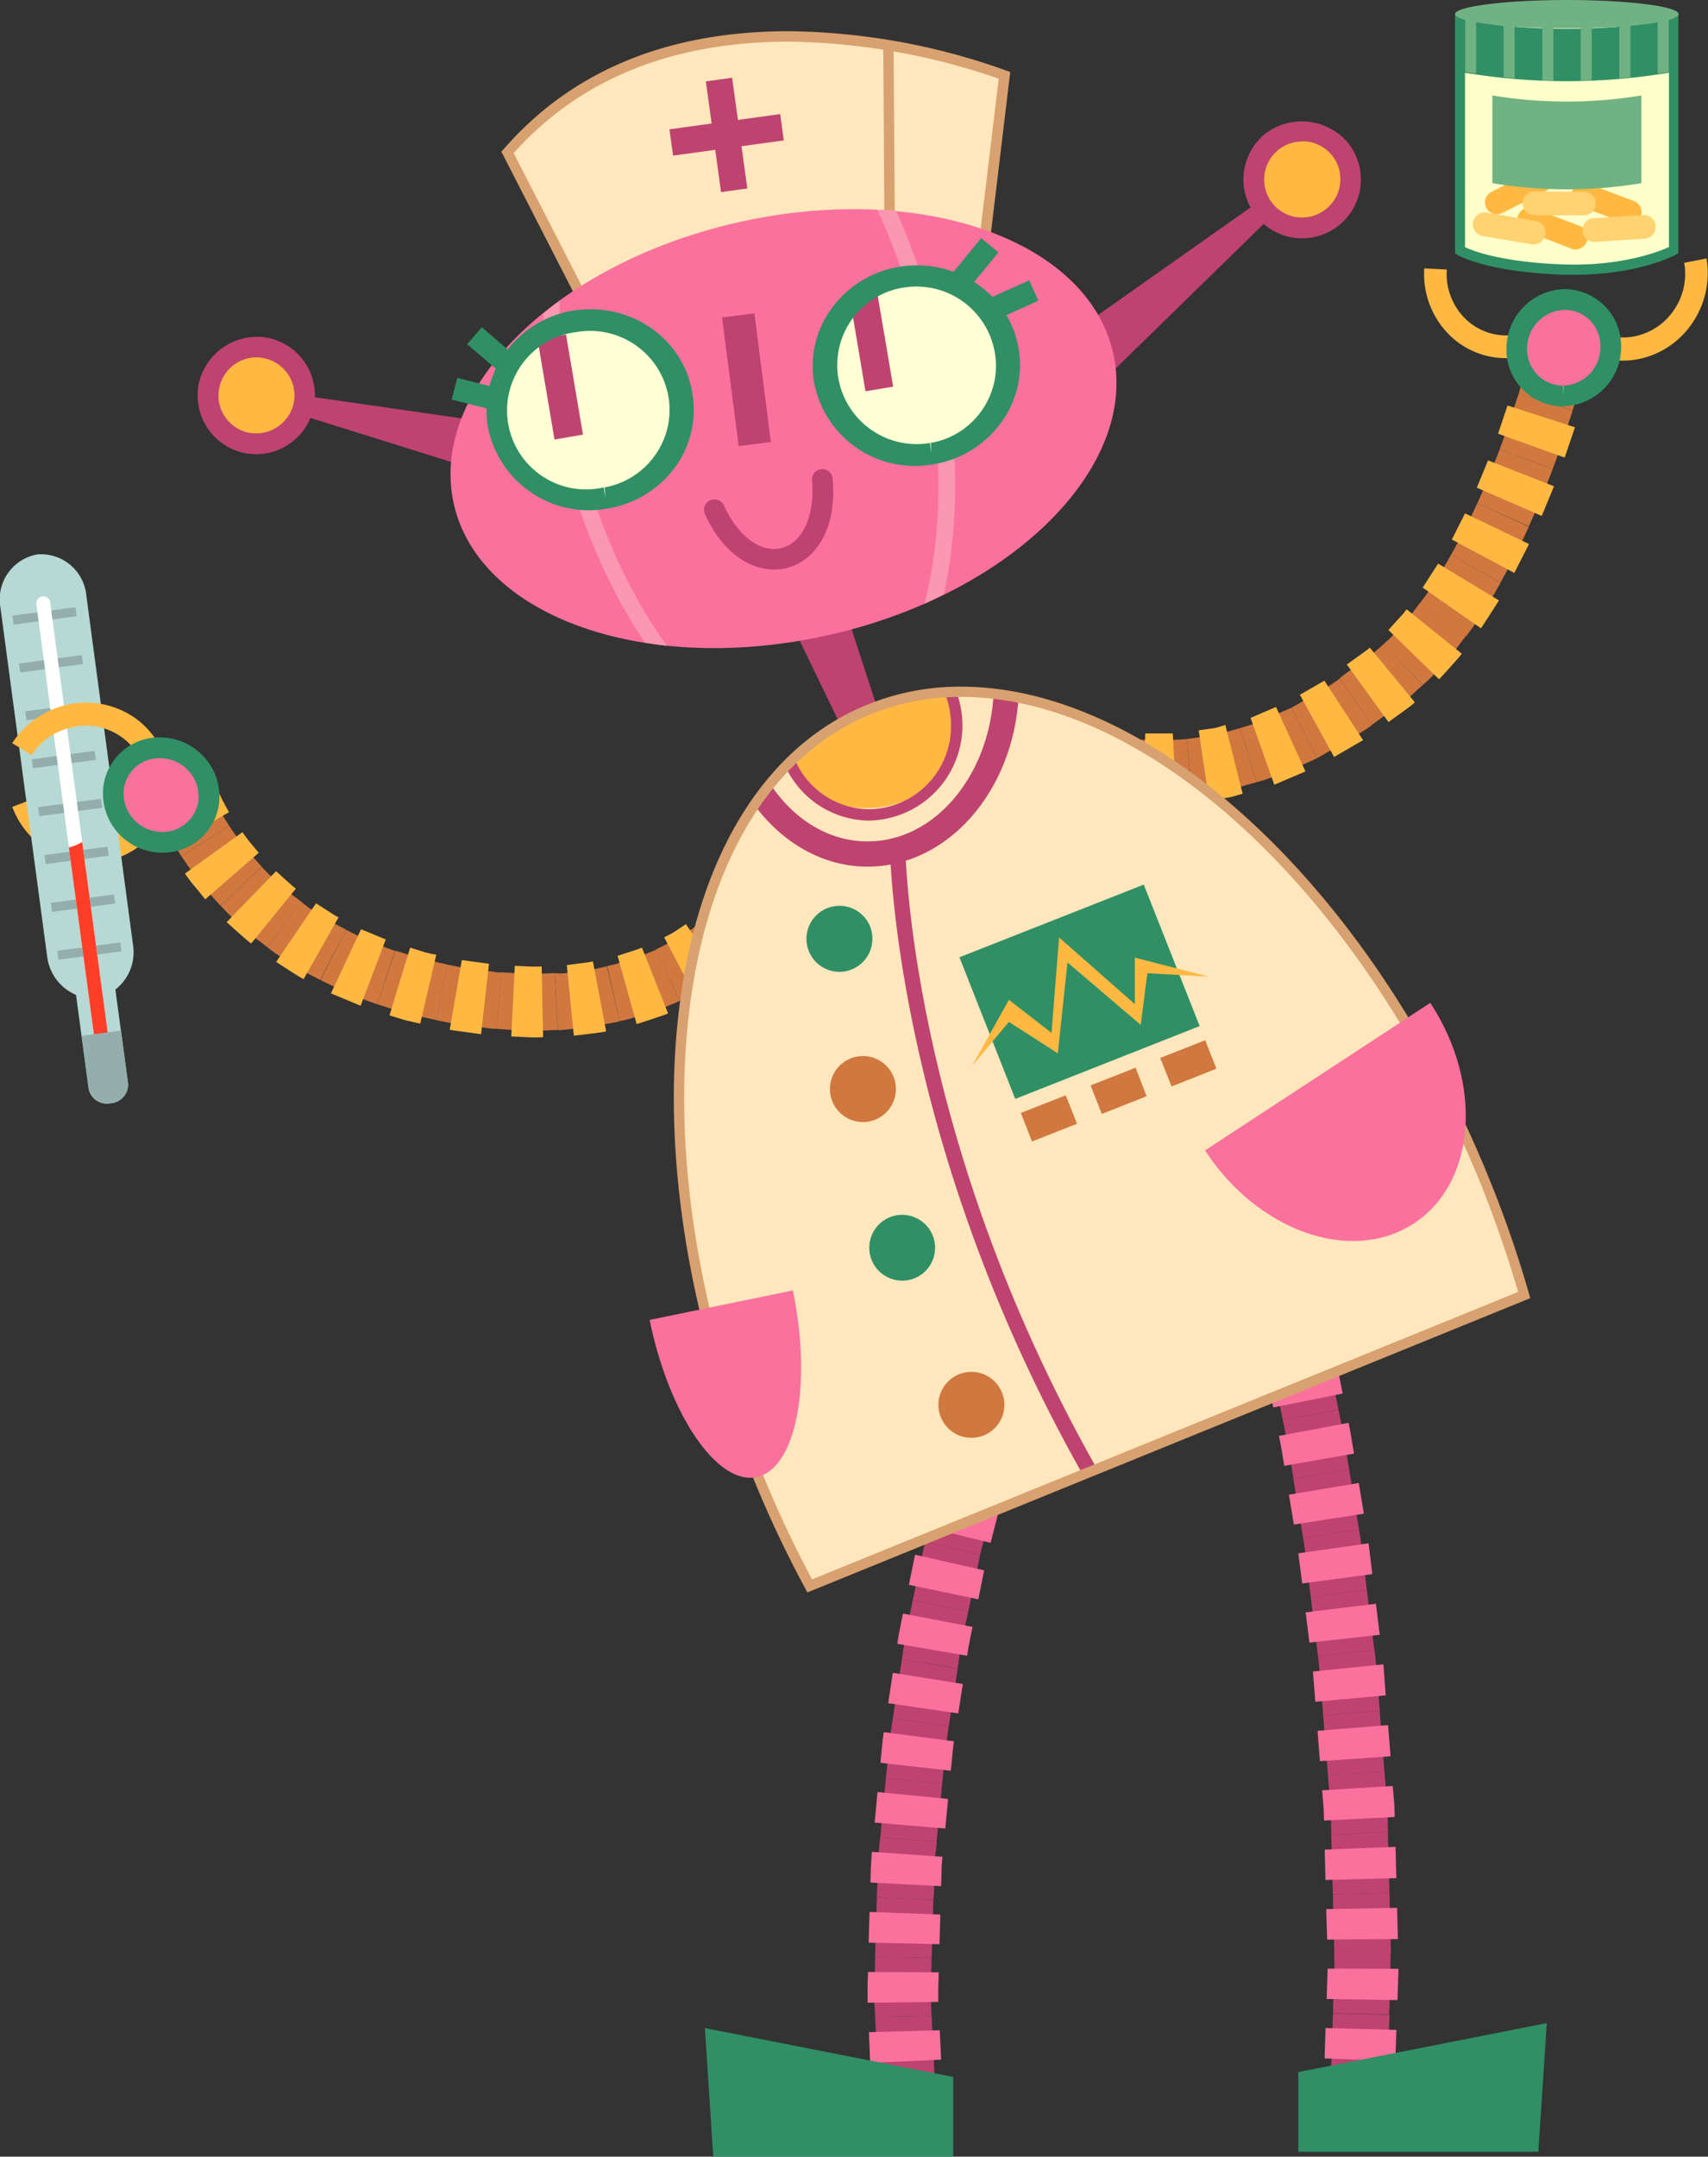 <svg xmlns="http://www.w3.org/2000/svg" viewBox="0 0 241.89 305.32"><rect x="0" y="0" width="241.89" height="305.32" fill="#333333" stroke="none"/><defs><style>.cls-1{fill:#bf4370;}.cls-2{fill:#ffe7bd;}.cls-3{fill:#d8a170;}.cls-4{fill:#d0783f;}.cls-5{fill:#ffb942;}.cls-6{fill:#fb719d;}.cls-7{fill:#fb97b0;}.cls-8{fill:#fffed4;}.cls-9{fill:#308f65;}.cls-10{fill:#b6d9d4;}.cls-11{fill:#93aeab;}.cls-12{fill:#fff;}.cls-13{fill:#ff3e29;}.cls-14{fill:#ffffc9;}.cls-15{fill:#70b283;}.cls-16{fill:#ffd272;}</style></defs><g id="Слой_2" data-name="Слой 2"><g id="_Layer_" data-name="&lt;Layer&gt;"><polygon class="cls-1" points="125.31 103.51 120.91 106.54 109.78 83.51 117.8 80.47 125.31 103.51"/><path class="cls-2" d="M139.27,35.47,82.16,41.65,71.88,21.58C97.1-7.29,142.26,10.67,142.26,10.67Z"/><path class="cls-3" d="M81.75,42.44,71,21.46l.34-.36C81,10,94.58,4.42,111.71,4.42A93.81,93.81,0,0,1,142.54,10l.53.2-3.12,26Zm-9-20.76,9.84,19.19,56-6.06,2.85-23.67A93.84,93.84,0,0,0,111.71,5.9C95.2,5.9,82.1,11.2,72.75,21.68Z"/><polygon class="cls-3" points="125.29 37.81 125.09 6.37 126.55 6.36 126.77 37.81 125.29 37.81"/><path class="cls-4" d="M25.74,121.29s-1.23-1.87-2.27-3.86a29.71,29.71,0,0,1-1.9-4.39l7.64-2.41a26.88,26.88,0,0,0,1.36,3.1c.85,1.64,1.88,3.17,1.88,3.17Z"/><path class="cls-5" d="M23.74,120l-1.13-2-1-2.16,9.19-4.06s.36.81.76,1.6.87,1.6.87,1.6Z"/><path class="cls-4" d="M31.25,128.23s-1.53-1.59-2.91-3.34-2.6-3.6-2.6-3.6l6.71-4.39s1,1.55,2.18,3,2.44,2.8,2.44,2.8Z"/><path class="cls-5" d="M29.06,127.32s-.71-.92-1.46-1.8-1.41-1.85-1.41-1.85l8.15-5.86a17.37,17.37,0,0,0,1.11,1.49c.6.71,1.19,1.43,1.19,1.43Z"/><path class="cls-4" d="M37.86,134.1s-.42-.35-1.08-.84a23.6,23.6,0,0,1-2.34-1.95,43.09,43.09,0,0,1-3.19-3.08l5.82-5.51a29.76,29.76,0,0,0,2.69,2.59,19.57,19.57,0,0,0,2,1.65l.93.7Z"/><path class="cls-5" d="M35.58,133.55c-.09.09-3.48-3-3.48-3l7-7.22s2.74,2.54,2.81,2.46Z"/><path class="cls-4" d="M45.35,138.74s-.49-.27-1.22-.64-1.69-.92-2.61-1.52-1.86-1.18-2.55-1.66-1.11-.82-1.11-.82l4.8-6.44s.37.31.92.73,1.39.86,2.18,1.39A19.75,19.75,0,0,0,48,131.07c.63.32,1,.55,1,.55Z"/><path class="cls-5" d="M43,138.6c-.05.1-3.89-2.42-3.89-2.42l5.65-8.3,2.67,1.72.52.27Z"/><path class="cls-4" d="M53.4,142.17a63.18,63.18,0,0,1-8-3.43L49,131.62a52.56,52.56,0,0,0,6.95,3Z"/><polygon class="cls-5" points="51.07 142.38 46.87 140.63 51.13 131.55 54.63 133 51.07 142.38"/><path class="cls-4" d="M61.78,144.41l-4.24-.95-4.14-1.29L56,134.58l3.65,1.15c1.87.4,3.73.82,3.73.82Z"/><path class="cls-5" d="M59.51,144.91s-1.11-.24-2.2-.5l-2.15-.67,2.93-9.58s.91.27,1.83.57,1.87.42,1.87.42Z"/><path class="cls-4" d="M70.3,145.65a10.4,10.4,0,0,1-1.36-.12c-.79-.11-1.86-.26-2.93-.38-2.14-.25-4.23-.74-4.23-.74l1.58-7.86s1.87.43,3.79.66c.95.11,1.91.25,2.62.34a5.6,5.6,0,0,0,1.19.12Z"/><polygon class="cls-5" points="68.13 146.41 63.69 145.8 65.4 135.92 69.25 136.44 68.13 146.41"/><path class="cls-4" d="M79,145.8s-2.19.15-4.37.09-4.34-.24-4.34-.24l.66-8,3.81.21c1.89,0,3.79-.1,3.79-.1Z"/><path class="cls-5" d="M76.92,146.83a21.15,21.15,0,0,1-2.27,0l-2.24-.1.5-10,1.92.09a18.43,18.43,0,0,0,1.88,0Z"/><path class="cls-4" d="M87.75,144.57c0,.16-8.74,1.49-8.74,1.23l-.45-8,1.17,0c.71-.08,1.63-.22,2.57-.32a20.88,20.88,0,0,0,2.51-.41c.69-.18,1.15-.26,1.15-.26Z"/><path class="cls-5" d="M85.84,146c0,.11-4.57.62-4.57.62l-1-10,3.13-.4.57-.11Z"/><path class="cls-4" d="M96.25,141.71s-.51.23-1.3.55a28.91,28.91,0,0,1-2.88,1.1l-2.95.89-1.37.32L86,136.75l1.13-.25c.66-.19,1.53-.49,2.42-.75a23.84,23.84,0,0,0,2.35-.88l1.08-.44Z"/><path class="cls-5" d="M94.61,143.46c0,.11-4.44,1.51-4.44,1.51l-2.71-9.66s3.48-1.09,3.45-1.17Z"/><path class="cls-4" d="M104,137a36.16,36.16,0,0,1-3.77,2.57c-.94.63-2,1.08-2.73,1.49a10.27,10.27,0,0,1-1.26.61l-3.31-7.28s.41-.18,1-.49,1.43-.69,2.18-1.2a30.11,30.11,0,0,0,3-2Z"/><path class="cls-5" d="M102.8,139.17l-2,1.26c-.5.32-1,.61-1.42.82l-.65.34-4.67-8.9.5-.25a10.7,10.7,0,0,0,1.08-.61c.75-.49,1.5-1,1.5-1Z"/><path class="cls-4" d="M110.65,130.17a26.68,26.68,0,0,1-3.17,3.83,39.56,39.56,0,0,1-3.47,3l-4.9-6.33a34.23,34.23,0,0,0,2.66-2.34,25.59,25.59,0,0,0,2.07-2.42Z"/><path class="cls-5" d="M109.88,132.84s-.83.95-1.69,1.82-1.77,1.66-1.77,1.66L99.8,128.8s.65-.58,1.26-1.19,1.13-1.22,1.13-1.22Z"/><path class="cls-4" d="M215.07,55.75s.61-2,1.16-4c.27-1,.51-2,.71-2.74s.29-1.2.29-1.2l7.83,1.73-.33,1.4c-.2.81-2,7.16-2,7.16Z"/><path class="cls-5" d="M214.71,53.56l1.11-4L225.53,52s-.28,1.11-.59,2.21-.61,2.16-.61,2.16Z"/><path class="cls-4" d="M212.39,63.61s.73-1.94,1.38-3.92l1.3-3.94,7.65,2.36s-.67,2.09-1.36,4.17-1.47,4.13-1.47,4.13Z"/><polygon class="cls-5" points="212.16 61.4 213.5 57.41 223.05 60.49 221.59 64.78 212.16 61.4"/><path class="cls-4" d="M209.22,71.24s.87-1.87,1.65-3.79,1.52-3.84,1.52-3.84l7.5,2.8s-.78,2.06-1.63,4.1-1.74,4-1.74,4Z"/><polygon class="cls-5" points="209.15 69.04 210.74 65.18 220.08 68.84 218.34 73.04 209.15 69.04"/><path class="cls-4" d="M205.51,78.52s1-1.74,1.93-3.58,1.78-3.7,1.78-3.7l7.3,3.32s-.92,2-1.93,4-2.1,3.93-2.1,3.93Z"/><polygon class="cls-5" points="205.61 76.38 207.48 72.68 216.54 77.02 214.46 81.11 205.61 76.38"/><path class="cls-4" d="M201.16,85.3l.75-1c.44-.6,1-1.48,1.5-2.3s1.1-1.7,1.47-2.36l.63-1.13,7,4s-.29.48-.7,1.22-1,1.69-1.62,2.64-1.21,1.9-1.72,2.59l-.86,1.14Z"/><path class="cls-5" d="M201.48,83.19l2.19-3.4L212.28,85s-.62,1-1.27,2-1.27,1.95-1.27,1.95Z"/><path class="cls-4" d="M196,91.14l.88-.8,1.81-2a23.16,23.16,0,0,0,1.72-2.07l.75-1,6.43,4.78s-.37.45-.86,1.13a29,29,0,0,1-2,2.44c-.79.87-1.54,1.73-2.15,2.37l-1.09,1Z"/><path class="cls-5" d="M196.63,89.19l2.21-2.44a5.18,5.18,0,0,1,.37-.49L207,92.53c.11.06-3.19,3.64-3.19,3.64Z"/><path class="cls-4" d="M189.74,96s1.61-1.24,3.28-2.39a34.85,34.85,0,0,0,3-2.49L201.47,97s-.46.39-1.11,1a24.42,24.42,0,0,1-2.45,2c-1.83,1.3-3.64,2.64-3.64,2.64Z"/><path class="cls-5" d="M190.74,94.07l2.79-2a4.89,4.89,0,0,0,.46-.39l6.38,7.74s-.21.21-.56.49-3.17,2.31-3.17,2.31Z"/><path class="cls-4" d="M182.91,100.19s6.94-3.92,6.83-4.17l4.53,6.6c.18.21-7.74,4.71-7.74,4.71Z"/><polygon class="cls-5" points="184.09 98.36 187.56 96.36 193.04 104.78 188.94 107.16 184.09 98.36"/><path class="cls-4" d="M175.63,103.07a25.5,25.5,0,0,0,3.67-1.31c.91-.42,1.8-.79,2.49-1.08s1.12-.49,1.12-.49l3.62,7.14s-.51.25-1.3.6-1.86.77-2.91,1.25a30.72,30.72,0,0,1-4.35,1.55Z"/><polygon class="cls-5" points="177.11 101.63 180.71 100.08 184.88 109.21 180.47 111.09 177.11 101.63"/><path class="cls-4" d="M168.05,104.63s1.93-.27,3.84-.56a21.11,21.11,0,0,0,2.58-.68c.71-.18,1.16-.32,1.16-.32l2.34,7.66s-.57.18-1.41.39a29.35,29.35,0,0,1-3.11.81c-2.28.36-4.61.67-4.61.67Z"/><path class="cls-5" d="M169.76,103.39l1.91-.27a6.6,6.6,0,0,0,1.29-.31c.35-.1.57-.18.57-.18l2.46,9.75-.72.19a10.73,10.73,0,0,1-1.62.39c-1.23.15-2.42.35-2.42.35Z"/><path class="cls-4" d="M160.27,104.63a48.12,48.12,0,0,0,7.78,0l.79,8c0,.25-9.28.25-9.25,0Z"/><path class="cls-5" d="M162.2,103.83l3.89,0,.51,10-4.11.07a5.44,5.44,0,0,1-.73,0Z"/><path class="cls-4" d="M152.39,103.41s2,.35,3.94.75a21.59,21.59,0,0,0,2.72.35c.73.06,1.22.12,1.22.12l-.68,8-1.42-.13a28,28,0,0,1-3.12-.41c-2.2-.45-4.45-.82-4.45-.82Z"/><path class="cls-5" d="M154.48,102.81s4,.78,4,.65l-1.24,10c0,.13-4.65-.77-4.65-.77Z"/><path class="cls-1" d="M133.09,210l1.19-4.11c.59-2,1.3-4.17,1.3-4.17l7.55,2.64s-.61,1.84-1.18,3.83-1.14,3.92-1.14,3.92Z"/><polygon class="cls-6" points="132.72 207.78 133.94 203.54 143.52 206.55 142.36 210.52 132.72 207.78"/><polygon class="cls-1" points="131.01 218.27 133.09 210.02 140.81 212.13 138.81 220.09 131.01 218.27"/><polygon class="cls-6" points="130.56 216.03 131.63 211.8 141.33 214.37 140.29 218.42 130.56 216.03"/><polygon class="cls-1" points="129.26 226.56 131.01 218.27 138.81 220.09 137.13 228.14 129.26 226.56"/><polygon class="cls-6" points="128.72 224.36 129.59 220.1 139.38 222.31 138.55 226.41 128.72 224.36"/><path class="cls-1" d="M127.73,234.9s.28-2.1.69-4.17.84-4.17.84-4.17l7.87,1.58s-.46,2-.85,4-.65,4.06-.65,4.06Z"/><path class="cls-6" d="M127.08,232.71s.15-1.07.37-2.14.43-2.14.43-2.14l9.85,1.89s-.21,1.05-.42,2.08-.34,2-.34,2Z"/><polygon class="cls-1" points="126.44 243.28 127.73 234.9 135.63 236.23 134.37 244.37 126.44 243.28"/><polygon class="cls-6" points="125.79 241.12 126.44 236.82 136.36 238.4 135.71 242.56 125.79 241.12"/><path class="cls-1" d="M125.46,251.7s.23-2.11.41-4.22c.09-1.06.24-2.11.37-2.89s.21-1.31.21-1.31l7.92,1.09s-.08.5-.19,1.27-.28,1.78-.37,2.81c-.18,2.05-.38,4.09-.38,4.09Z"/><path class="cls-6" d="M124.69,249.55s.11-1.07.21-2.17.25-2.16.25-2.16l9.95,1.29s-.16,1.05-.24,2.08-.22,2.09-.22,2.09Z"/><polygon class="cls-1" points="124.66 260.14 125.46 251.7 133.43 252.54 132.64 260.75 124.66 260.14"/><polygon class="cls-6" points="123.87 258.02 124.28 253.69 134.27 254.68 133.87 258.86 123.87 258.02"/><path class="cls-1" d="M124.18,268.6s.09-2.13.14-4.25c0-1.05.12-2.11.2-2.89s.14-1.32.14-1.32l8,.61s0,.5-.13,1.27-.17,1.8-.19,2.84c0,2-.13,4.09-.13,4.09Z"/><path class="cls-6" d="M123.28,266.51s0-1.09.06-2.18.13-2.17.13-2.17l10,.7s-.11,1-.13,2.07-.06,2.09-.06,2.09Z"/><polygon class="cls-1" points="123.93 277.07 124.18 268.6 132.19 268.95 131.95 277.19 123.93 277.07"/><polygon class="cls-6" points="123.02 275.02 123.15 270.67 133.17 271.04 133.05 275.23 123.02 275.02"/><path class="cls-1" d="M123.94,285.55s0-.53-.07-1.32-.1-1.86-.05-2.91c.1-2.12.11-4.25.11-4.25l8,.12s0,2-.14,4.11c0,1,.05,2.05.08,2.81s.06,1.3.06,1.3Z"/><path class="cls-6" d="M122.87,283.52s0-.27,0-.68,0-.95,0-1.49c0-1.09.07-2.18.07-2.18l10,.05s0,1-.06,2.1c0,.53,0,1.05,0,1.44s0,.65,0,.65Z"/><polygon class="cls-1" points="124.34 294.03 123.94 285.55 131.95 285.41 132.33 293.61 124.34 294.03"/><polygon class="cls-6" points="123.24 292.04 123.06 287.69 133.09 287.42 133.28 291.58 123.24 292.04"/><polygon class="cls-1" points="124.71 302.53 124.34 294.03 132.33 293.61 132.71 301.83 124.71 302.53"/><polygon class="cls-6" points="123.65 300.55 123.45 296.2 133.47 295.6 133.65 299.77 123.65 300.55"/><path class="cls-1" d="M180,192.8s-.49-2-1-4.09-1-4-1-4l7.73-2.14s.58,2.18,1.06,4.27.95,4.24.95,4.24Z"/><polygon class="cls-6" points="178.58 191.05 177.63 186.89 187.34 184.44 188.36 188.78 178.58 191.05"/><path class="cls-1" d="M181.68,201.06,180,192.8l7.81-1.73s.47,2.11.89,4.22.85,4.23.85,4.23Z"/><polygon class="cls-6" points="180.32 199.25 179.47 195.04 189.29 192.95 190.15 197.28 180.32 199.25"/><path class="cls-1" d="M183.17,209.35s-.28-2.09-.67-4.17-.82-4.12-.82-4.12l7.87-1.54s.44,2.12.81,4.24.7,4.25.7,4.25Z"/><path class="cls-6" d="M181.88,207.52s-.18-1.06-.35-2.12-.41-2.12-.41-2.12l9.87-1.85s.23,1.08.4,2.16.37,2.19.37,2.19Z"/><polygon class="cls-1" points="184.54 217.69 183.17 209.35 191.06 208.01 192.46 216.51 184.54 217.69"/><polygon class="cls-6" points="183.24 215.83 182.54 211.6 192.43 209.94 193.15 214.29 183.24 215.83"/><path class="cls-1" d="M185.63,226.06s-.79-6.28-.88-7.07-.21-1.3-.21-1.3l7.92-1.18s.11.53.22,1.33.89,7.22.89,7.22Z"/><polygon class="cls-6" points="184.42 224.17 183.87 219.9 193.82 218.48 194.35 222.84 184.42 224.17"/><polygon class="cls-1" points="186.66 234.46 185.63 226.06 193.57 225.06 194.64 233.59 186.66 234.46"/><polygon class="cls-6" points="185.44 232.54 184.91 228.26 194.86 227.04 195.4 231.43 185.44 232.54"/><path class="cls-1" d="M187.39,242.85s-.17-2.1-.32-4.19-.41-4.21-.41-4.21l8-.86s.27,2.14.42,4.29.33,4.29.33,4.29Z"/><polygon class="cls-6" points="186.28 240.92 185.94 236.63 195.92 235.62 196.25 240.01 186.28 240.92"/><polygon class="cls-1" points="188.07 251.28 187.39 242.85 195.39 242.17 196.06 250.77 188.07 251.28"/><polygon class="cls-6" points="186.93 249.33 186.59 245.03 196.58 244.22 196.93 248.63 186.93 249.33"/><path class="cls-1" d="M188.53,259.72s0-2.11-.15-4.23-.31-4.21-.31-4.21l8-.51s.18,2.14.34,4.28.15,4.31.15,4.31Z"/><path class="cls-6" d="M187.51,257.73s0-1.07-.09-2.14-.18-2.14-.18-2.14l10-.61s.09,1.09.19,2.18.08,2.21.08,2.21Z"/><polygon class="cls-1" points="188.76 268.16 188.53 259.73 196.55 259.36 196.78 267.98 188.76 268.16"/><polygon class="cls-6" points="187.72 266.15 187.61 261.84 197.64 261.46 197.75 265.88 187.72 266.15"/><polygon class="cls-1" points="188.97 276.61 188.76 268.16 196.78 267.98 196.99 276.6 188.97 276.61"/><polygon class="cls-6" points="187.95 274.58 187.82 270.27 197.86 270.09 197.97 274.51 187.95 274.58"/><path class="cls-1" d="M188.79,285s0-2.12.14-4.22,0-4.21,0-4.21h8s0,2.14-.05,4.29-.15,4.32-.15,4.32Z"/><polygon class="cls-6" points="187.88 282.99 188.02 278.7 198.06 278.72 197.91 283.15 187.88 282.99"/><polygon class="cls-1" points="188.5 293.46 188.78 285.04 196.79 285.21 196.5 293.83 188.5 293.46"/><polygon class="cls-6" points="187.59 291.4 187.73 287.11 197.76 287.37 197.61 291.79 187.59 291.4"/><polygon class="cls-1" points="188.22 301.9 188.5 293.46 196.5 293.83 196.19 302.44 188.22 301.9"/><polygon class="cls-6" points="187.28 299.8 187.45 295.51 197.47 296.01 197.3 300.42 187.28 299.8"/><path class="cls-1" d="M72.22,68l1.59-7.55L36,55c-.12.52-.23,1.05-.35,1.57Z"/><path class="cls-5" d="M37.71,49.27a6.86,6.86,0,1,1-8.1,5.31A6.88,6.88,0,0,1,37.71,49.27Z"/><path class="cls-1" d="M36.31,64.3a9,9,0,0,1-1.72-.17,8.35,8.35,0,0,1-6.43-9.86A8.45,8.45,0,0,1,38,47.84,8.32,8.32,0,0,1,36.31,64.3Zm0-13.71a5.38,5.38,0,0,0-5.24,4.28,5.26,5.26,0,0,0,.75,4.06,5.31,5.31,0,0,0,3.39,2.32,5.47,5.47,0,0,0,6.38-4.15,5.39,5.39,0,0,0-4.16-6.38A5.27,5.27,0,0,0,36.29,50.59Z"/><path class="cls-1" d="M157.79,52.37l-4.8-6,31.2-22,1,1.25Z"/><path class="cls-5" d="M180.13,20.08a6.85,6.85,0,1,0,9.61,1.06A6.84,6.84,0,0,0,180.13,20.08Z"/><path class="cls-1" d="M184.42,33.74a8.33,8.33,0,0,1-5.23-14.81,8.56,8.56,0,0,1,11.71,1.29,8.31,8.31,0,0,1-1.29,11.69A8.34,8.34,0,0,1,184.42,33.74Zm0-13.71a5.39,5.39,0,0,0-4.2,8.76,5.31,5.31,0,0,0,4.2,2,5.4,5.4,0,0,0,3.36-1.19,5.24,5.24,0,0,0,2-3.6,5.31,5.31,0,0,0-1.14-4A5.38,5.38,0,0,0,184.42,20Z"/><path class="cls-6" d="M157.63,49.91c3.72,16.1-14.17,34-39.95,39.92S68,87.54,64.29,71.43s14.18-34,40-39.9S153.91,33.81,157.63,49.91Z"/><path class="cls-7" d="M130.84,49.67c2.73,12.92,2.74,25.57.08,35.79.93-.41,1.84-.87,2.74-1.3,2.29-10.22,2.14-22.49-.52-35a92.89,92.89,0,0,0-6.23-19.3c-.88-.07-1.77-.11-2.68-.17A91.33,91.33,0,0,1,130.84,49.67Z"/><path class="cls-7" d="M81.23,60.15a94.48,94.48,0,0,1-2-17.57c-.8.6-1.56,1.21-2.3,1.81a95.35,95.35,0,0,0,2,16.23c2.5,11.85,7,22.38,12.4,30.35,1,.17,2.06.34,3.13.44C88.67,83.54,83.87,72.61,81.23,60.15Z"/><path class="cls-8" d="M96.35,55.71a13,13,0,1,1-15-10.18A12.77,12.77,0,0,1,96.35,55.71Z"/><polygon class="cls-1" points="82.56 61.53 78.53 62.22 76.13 48.05 80.16 47.36 82.56 61.53"/><path class="cls-8" d="M142.55,49.43a13,13,0,1,1-15.06-10.17A12.8,12.8,0,0,1,142.55,49.43Z"/><polygon class="cls-1" points="126.49 54.74 122.57 55.39 120.25 41.62 124.15 40.95 126.49 54.74"/><path class="cls-9" d="M86,72A14.56,14.56,0,0,1,69.13,60.6,13.82,13.82,0,0,1,71.51,50,14.77,14.77,0,0,1,81,44c8.07-1.37,15.63,3.75,17,11.37A13.81,13.81,0,0,1,95.72,66,14.87,14.87,0,0,1,86,72Zm-4.3-25A11.18,11.18,0,1,0,85.5,69l.25,1.49L85.63,69a11.18,11.18,0,0,0,7.14-4.55A11.06,11.06,0,0,0,94.64,56,11.26,11.26,0,0,0,81.71,47Z"/><path class="cls-9" d="M132.19,65.72a14.5,14.5,0,0,1-16.86-11.39,13.73,13.73,0,0,1,2.35-10.54,14.79,14.79,0,0,1,9.54-6c8.07-1.38,15.63,3.74,17,11.37a13.69,13.69,0,0,1-2.36,10.56A14.7,14.7,0,0,1,132.19,65.72Zm-4.29-25a11.11,11.11,0,0,0-9.14,13,11.28,11.28,0,0,0,12.93,9l.24,1.49-.12-1.51A11.06,11.06,0,0,0,139,58.17a10.92,10.92,0,0,0,1.86-8.41A11.25,11.25,0,0,0,127.9,40.73Z"/><path class="cls-2" d="M215.83,183.32a161.13,161.13,0,0,0-5.63-16.27c-19.69-48.37-58.68-78.21-87.09-66.64s-35.48,60.16-15.79,108.53a158.52,158.52,0,0,0,7.36,15.58Z"/><path class="cls-5" d="M135.55,103.07a10.36,10.36,0,0,0-1.4-5.09,33.56,33.56,0,0,0-22.56,10.22,12.88,12.88,0,0,0,11.26,6.19C129.87,114.39,135.55,109.33,135.55,103.07Z"/><path class="cls-1" d="M110.19,80.61c-4,.3-8-2.58-10.36-7.83a1.48,1.48,0,0,1,.71-1.94,1.5,1.5,0,0,1,2,.73c2,4.41,5.24,6.78,8.19,6S115.43,73,115,68a1.48,1.48,0,0,1,1.33-1.59,1.46,1.46,0,0,1,1.59,1.33c.7,7.92-3,11.77-6.46,12.67A6.66,6.66,0,0,1,110.19,80.61Z"/><rect class="cls-1" x="101.02" y="11.18" width="3.76" height="15.82" transform="translate(-1.64 14.17) rotate(-7.81)"/><rect class="cls-1" x="94.99" y="17.21" width="15.83" height="3.76" transform="translate(-1.64 14.18) rotate(-7.82)"/><polygon class="cls-9" points="73.58 50.92 71.53 53.33 66.16 48.73 68.23 46.32 73.58 50.92"/><polygon class="cls-9" points="71.59 55.22 70.81 58.3 63.97 56.57 64.76 53.5 71.59 55.22"/><polygon class="cls-9" points="134.47 39.18 136.93 41.18 141.41 35.72 138.95 33.71 134.47 39.18"/><rect class="cls-9" x="139.67" y="40.99" width="7.05" height="3.17" transform="translate(-4.86 62.49) rotate(-24.22)"/><path class="cls-1" d="M122.87,122.69c11.28,0,20.53-10.54,21.38-23.89-1.18-.25-2.36-.44-3.53-.58-.62,11.64-8.36,20.9-17.85,20.9-5.55,0-10.51-3.17-13.79-8.12-.77.94-1.51,2-2.21,3C110.8,119.31,116.52,122.69,122.87,122.69Z"/><path class="cls-1" d="M128.18,119.12H126c0,.44.22,41.66,27.36,89.67l2-.84C128.42,160.38,128.18,119.55,128.18,119.12Z"/><path class="cls-5" d="M221.91,47a11.9,11.9,0,0,1-8.43,3.7,11.38,11.38,0,0,1-8.35-3.42A12.14,12.14,0,0,1,201.71,38l3.19.16A8.89,8.89,0,0,0,207.4,45a8.24,8.24,0,0,0,6.12,2.48,8.57,8.57,0,0,0,6.13-2.7Z"/><path class="cls-5" d="M222.58,48.5l2-2.59a8.41,8.41,0,0,0,6.89,1.71,8.81,8.81,0,0,0,5.61-3.75,9,9,0,0,0,1.44-6.66l3.16-.62a12.52,12.52,0,0,1-2,9.12,12,12,0,0,1-7.67,5.13A11.47,11.47,0,0,1,222.58,48.5Z"/><path class="cls-6" d="M228.13,49a6.91,6.91,0,0,1-6.59,7,6.62,6.62,0,0,1-6.73-6.64,6.91,6.91,0,0,1,6.6-7A6.57,6.57,0,0,1,228.13,49Z"/><path class="cls-9" d="M221.35,57.53a8,8,0,0,1-8-8.08,8.45,8.45,0,0,1,8-8.52A8.06,8.06,0,0,1,229.59,49a8.38,8.38,0,0,1-8,8.5Zm.26-13.66a5.48,5.48,0,0,0-5.34,5.54,5.12,5.12,0,0,0,5.08,5.18v1.48l.15-1.49A5.42,5.42,0,0,0,226.65,49,5.06,5.06,0,0,0,221.61,43.87Z"/><path class="cls-5" d="M23.86,114.14A11.9,11.9,0,0,1,17.74,121a11.39,11.39,0,0,1-9,.34,12.2,12.2,0,0,1-7-7.11l3-1.14a8.94,8.94,0,0,0,5.08,5.16,8.26,8.26,0,0,0,6.61-.25,8.62,8.62,0,0,0,4.47-5Z"/><path class="cls-10" d="M5.27,78.49A6.46,6.46,0,0,0,.06,86l6.62,49.42a6.8,6.8,0,0,0,4.09,5.43l1.79,13.34a2.64,2.64,0,0,0,3.11,2,2.64,2.64,0,0,0,2.46-2.77l-1.79-13.33a6.7,6.7,0,0,0,2.5-6.32L12.23,84.32A6.44,6.44,0,0,0,5.27,78.49Z"/><polygon class="cls-11" points="10.86 87.23 1.92 88.43 1.77 87.15 10.69 85.96 10.86 87.23"/><polygon class="cls-11" points="11.75 94 2.85 95.21 2.68 93.93 11.59 92.74 11.75 94"/><polygon class="cls-11" points="12.67 100.79 3.75 101.98 3.58 100.71 12.5 99.51 12.67 100.79"/><polygon class="cls-11" points="13.58 107.57 4.66 108.76 4.49 107.51 13.4 106.29 13.58 107.57"/><polygon class="cls-11" points="14.49 114.35 5.57 115.54 5.38 114.27 14.3 113.08 14.49 114.35"/><polygon class="cls-11" points="15.39 121.14 6.47 122.32 6.3 121.05 15.22 119.86 15.39 121.14"/><polygon class="cls-11" points="16.3 127.91 7.38 129.09 7.21 127.82 16.13 126.63 16.3 127.91"/><polygon class="cls-11" points="17.2 134.68 8.28 135.87 8.11 134.6 17.04 133.41 17.2 134.68"/><path class="cls-12" d="M15.53,148.27a1,1,0,1,1-1.95.26L5.16,85.63A1,1,0,0,1,6,84.44a1,1,0,0,1,1.12.92Z"/><path class="cls-13" d="M13.58,148.53a1,1,0,1,0,1.95-.26L11.64,119.2a6.33,6.33,0,0,1-1.89.77Z"/><path class="cls-11" d="M11.57,146.65l1,7.49a2.64,2.64,0,0,0,3.11,2,2.64,2.64,0,0,0,2.46-2.77l-1-7.48Z"/><path class="cls-5" d="M23.88,109.37l-3.25.54A8.33,8.33,0,0,0,16.7,104a8.66,8.66,0,0,0-6.64-1,8.86,8.86,0,0,0-5.57,3.91l-2.76-1.7A12.57,12.57,0,0,1,9.38,99.8a12.12,12.12,0,0,1,9.11,1.43A11.58,11.58,0,0,1,23.88,109.37Z"/><path class="cls-6" d="M23.81,106a6.91,6.91,0,0,1,5.73,7.74,6.61,6.61,0,0,1-7.73,5.44,7,7,0,0,1-5.73-7.77A6.58,6.58,0,0,1,23.81,106Z"/><path class="cls-9" d="M23,120.71a8.93,8.93,0,0,1-1.44-.12,8.39,8.39,0,0,1-6.9-9.42,8,8,0,0,1,9.43-6.64A8.38,8.38,0,0,1,31,113.94,8,8,0,0,1,23,120.71Zm-.38-13.37a5.07,5.07,0,0,0-5.07,4.26,5.46,5.46,0,0,0,4.53,6.1,5.14,5.14,0,0,0,6-4.2,5.44,5.44,0,0,0-4.52-6.08A6.12,6.12,0,0,0,22.61,107.34Z"/><path class="cls-9" d="M123.55,132.83a4.67,4.67,0,1,1-4.76-4.59A4.64,4.64,0,0,1,123.55,132.83Z"/><path class="cls-4" d="M126.88,154.08a4.67,4.67,0,1,1-9.34.19,4.67,4.67,0,0,1,9.34-.19Z"/><path class="cls-9" d="M132.43,176.55a4.66,4.66,0,1,1-4.76-4.57A4.67,4.67,0,0,1,132.43,176.55Z"/><path class="cls-4" d="M142.24,198.78a4.67,4.67,0,1,1-4.77-4.57A4.68,4.68,0,0,1,142.24,198.78Z"/><polygon class="cls-9" points="169.9 145.26 143.78 155.57 135.88 135.52 161.98 125.23 169.9 145.26"/><polygon class="cls-4" points="152.53 159.09 146.16 161.6 144.57 157.56 150.93 155.06 152.53 159.09"/><polygon class="cls-4" points="162.39 155.19 156.04 157.7 154.45 153.66 160.82 151.15 162.39 155.19"/><polygon class="cls-4" points="172.27 151.29 165.92 153.81 164.31 149.77 170.68 147.26 172.27 151.29"/><path class="cls-1" d="M123.12,116.17A13.48,13.48,0,0,0,135.46,98c-.56,0-1.13,0-1.69.06a12,12,0,0,1,.91,4.61,11.74,11.74,0,0,1-11.56,11.89,11.53,11.53,0,0,1-10.61-7.18c-.43.39-.84.79-1.24,1.2A13.19,13.19,0,0,0,123.12,116.17Z"/><polygon class="cls-9" points="135 305.31 101.01 305.31 99.83 287.11 135 294.03 135 305.31"/><polygon class="cls-9" points="183.87 304.62 217.86 304.62 219.06 286.41 183.87 293.34 183.87 304.62"/><polygon class="cls-1" points="109.17 62.57 104.61 63.15 102.26 44.95 106.84 44.36 109.17 62.57"/><path class="cls-3" d="M114.34,225.44l-.31-.59a157.55,157.55,0,0,1-7.37-15.63c-9.58-23.53-13.2-47.83-10.21-68.46s12.39-35.33,26.38-41a34.72,34.72,0,0,1,13.27-2.55c27.34,0,58.11,28.61,74.77,69.58a160,160,0,0,1,5.67,16.36l.18.63ZM136.1,98.66a33.68,33.68,0,0,0-12.72,2.43c-13.47,5.49-22.53,19.65-25.48,39.89s.62,44.42,10.1,67.68a161.67,161.67,0,0,0,7,14.93L215,182.9c-1.56-5.34-3.38-10.55-5.41-15.57C193.07,126.9,162.88,98.66,136.1,98.66Z"/><polygon class="cls-5" points="137.68 150.89 142.88 141.54 148.92 146.22 149.99 132.71 160.72 142.16 160.72 135.57 171.19 138.26 162.49 137.78 161.55 145.09 151.18 136.25 149.81 149.12 142.88 144.67 137.68 150.89"/><path class="cls-6" d="M170.66,162.86c7.49,11.49,20.73,16.11,29.56,10.35s9.86-19.76,2.34-31.24Z"/><path class="cls-6" d="M92,186.86c2.76,13.44,9.56,23.41,15.14,22.25s7.92-13,5.15-26.43Z"/><path class="cls-14" d="M237,35.44s-5.75,3.08-15.6,2.72c-10.8-.37-14.63-2.72-14.63-2.72V2.78H237Z"/><path class="cls-9" d="M223,38.9l-1.6,0c-10.86-.39-14.81-2.71-15-2.82l-.33-.21V2.08h31.62V35.86l-.37.21C237.13,36.19,231.94,38.9,223,38.9ZM207.48,35c1.14.53,5.26,2.14,14,2.44,8.13.27,13.47-1.81,14.88-2.46V3.49H207.48Z"/><path class="cls-9" d="M237,10.18a87.69,87.69,0,0,1-30.23,0V2.78a88.19,88.19,0,0,0,30.23,0Z"/><path class="cls-15" d="M209.05,10.43l-1.54-.25V2c.51.09,1,.17,1.54.24Z"/><path class="cls-15" d="M214.5,11.09q-.8-.06-1.56-.15V2.79L214.5,3Z"/><path class="cls-15" d="M220,11.41c-.53,0-1.05,0-1.57-.06V3.21c.52,0,1,0,1.57,0Z"/><path class="cls-15" d="M225.43,11.35c-.53,0-1,.05-1.57.06V3.24c.53,0,1,0,1.57,0Z"/><path class="cls-15" d="M230.9,10.94c-.52.06-1.05.11-1.57.15V3l1.57-.16Z"/><path class="cls-15" d="M236.33,10.18l-1.57.25V2.27L236.33,2Z"/><path class="cls-5" d="M219.68,24.74A1.7,1.7,0,0,1,219,27l-6.25,3.16a1.67,1.67,0,1,1-1.52-3L217.43,24A1.68,1.68,0,0,1,219.68,24.74Z"/><path class="cls-5" d="M224.71,34.21a1.69,1.69,0,0,1-2.17,1L216,32.65a1.66,1.66,0,0,1-1-2.16,1.71,1.71,0,0,1,2.18-1L223.76,32A1.68,1.68,0,0,1,224.71,34.21Z"/><path class="cls-5" d="M232.38,30.61a1.67,1.67,0,0,1-2.16,1l-6.55-2.45A1.68,1.68,0,0,1,224.85,26l6.55,2.46A1.67,1.67,0,0,1,232.38,30.61Z"/><path class="cls-16" d="M226,28.82a1.67,1.67,0,0,1-1.68,1.65l-7,0a1.68,1.68,0,0,1-1.69-1.69,1.71,1.71,0,0,1,1.71-1.68l7,.06A1.66,1.66,0,0,1,226,28.82Z"/><path class="cls-16" d="M234.47,32a1.67,1.67,0,0,1-1.57,1.79l-7,.45a1.67,1.67,0,1,1-.22-3.34l7-.45A1.65,1.65,0,0,1,234.47,32Z"/><path class="cls-16" d="M218.84,33.22a1.66,1.66,0,0,1-1.93,1.36L210,33.42a1.7,1.7,0,0,1-1.39-1.94,1.68,1.68,0,0,1,2-1.36l6.89,1.16A1.67,1.67,0,0,1,218.84,33.22Z"/><path class="cls-15" d="M232.46,25.93a63.92,63.92,0,0,1-21.11,0V13.51a64.46,64.46,0,0,0,21.11,0Z"/><path class="cls-15" d="M237.73,2c0,1.12-7.09,2-15.82,2s-15.85-.92-15.85-2,7.09-2,15.85-2S237.73.91,237.73,2Z"/></g></g></svg>